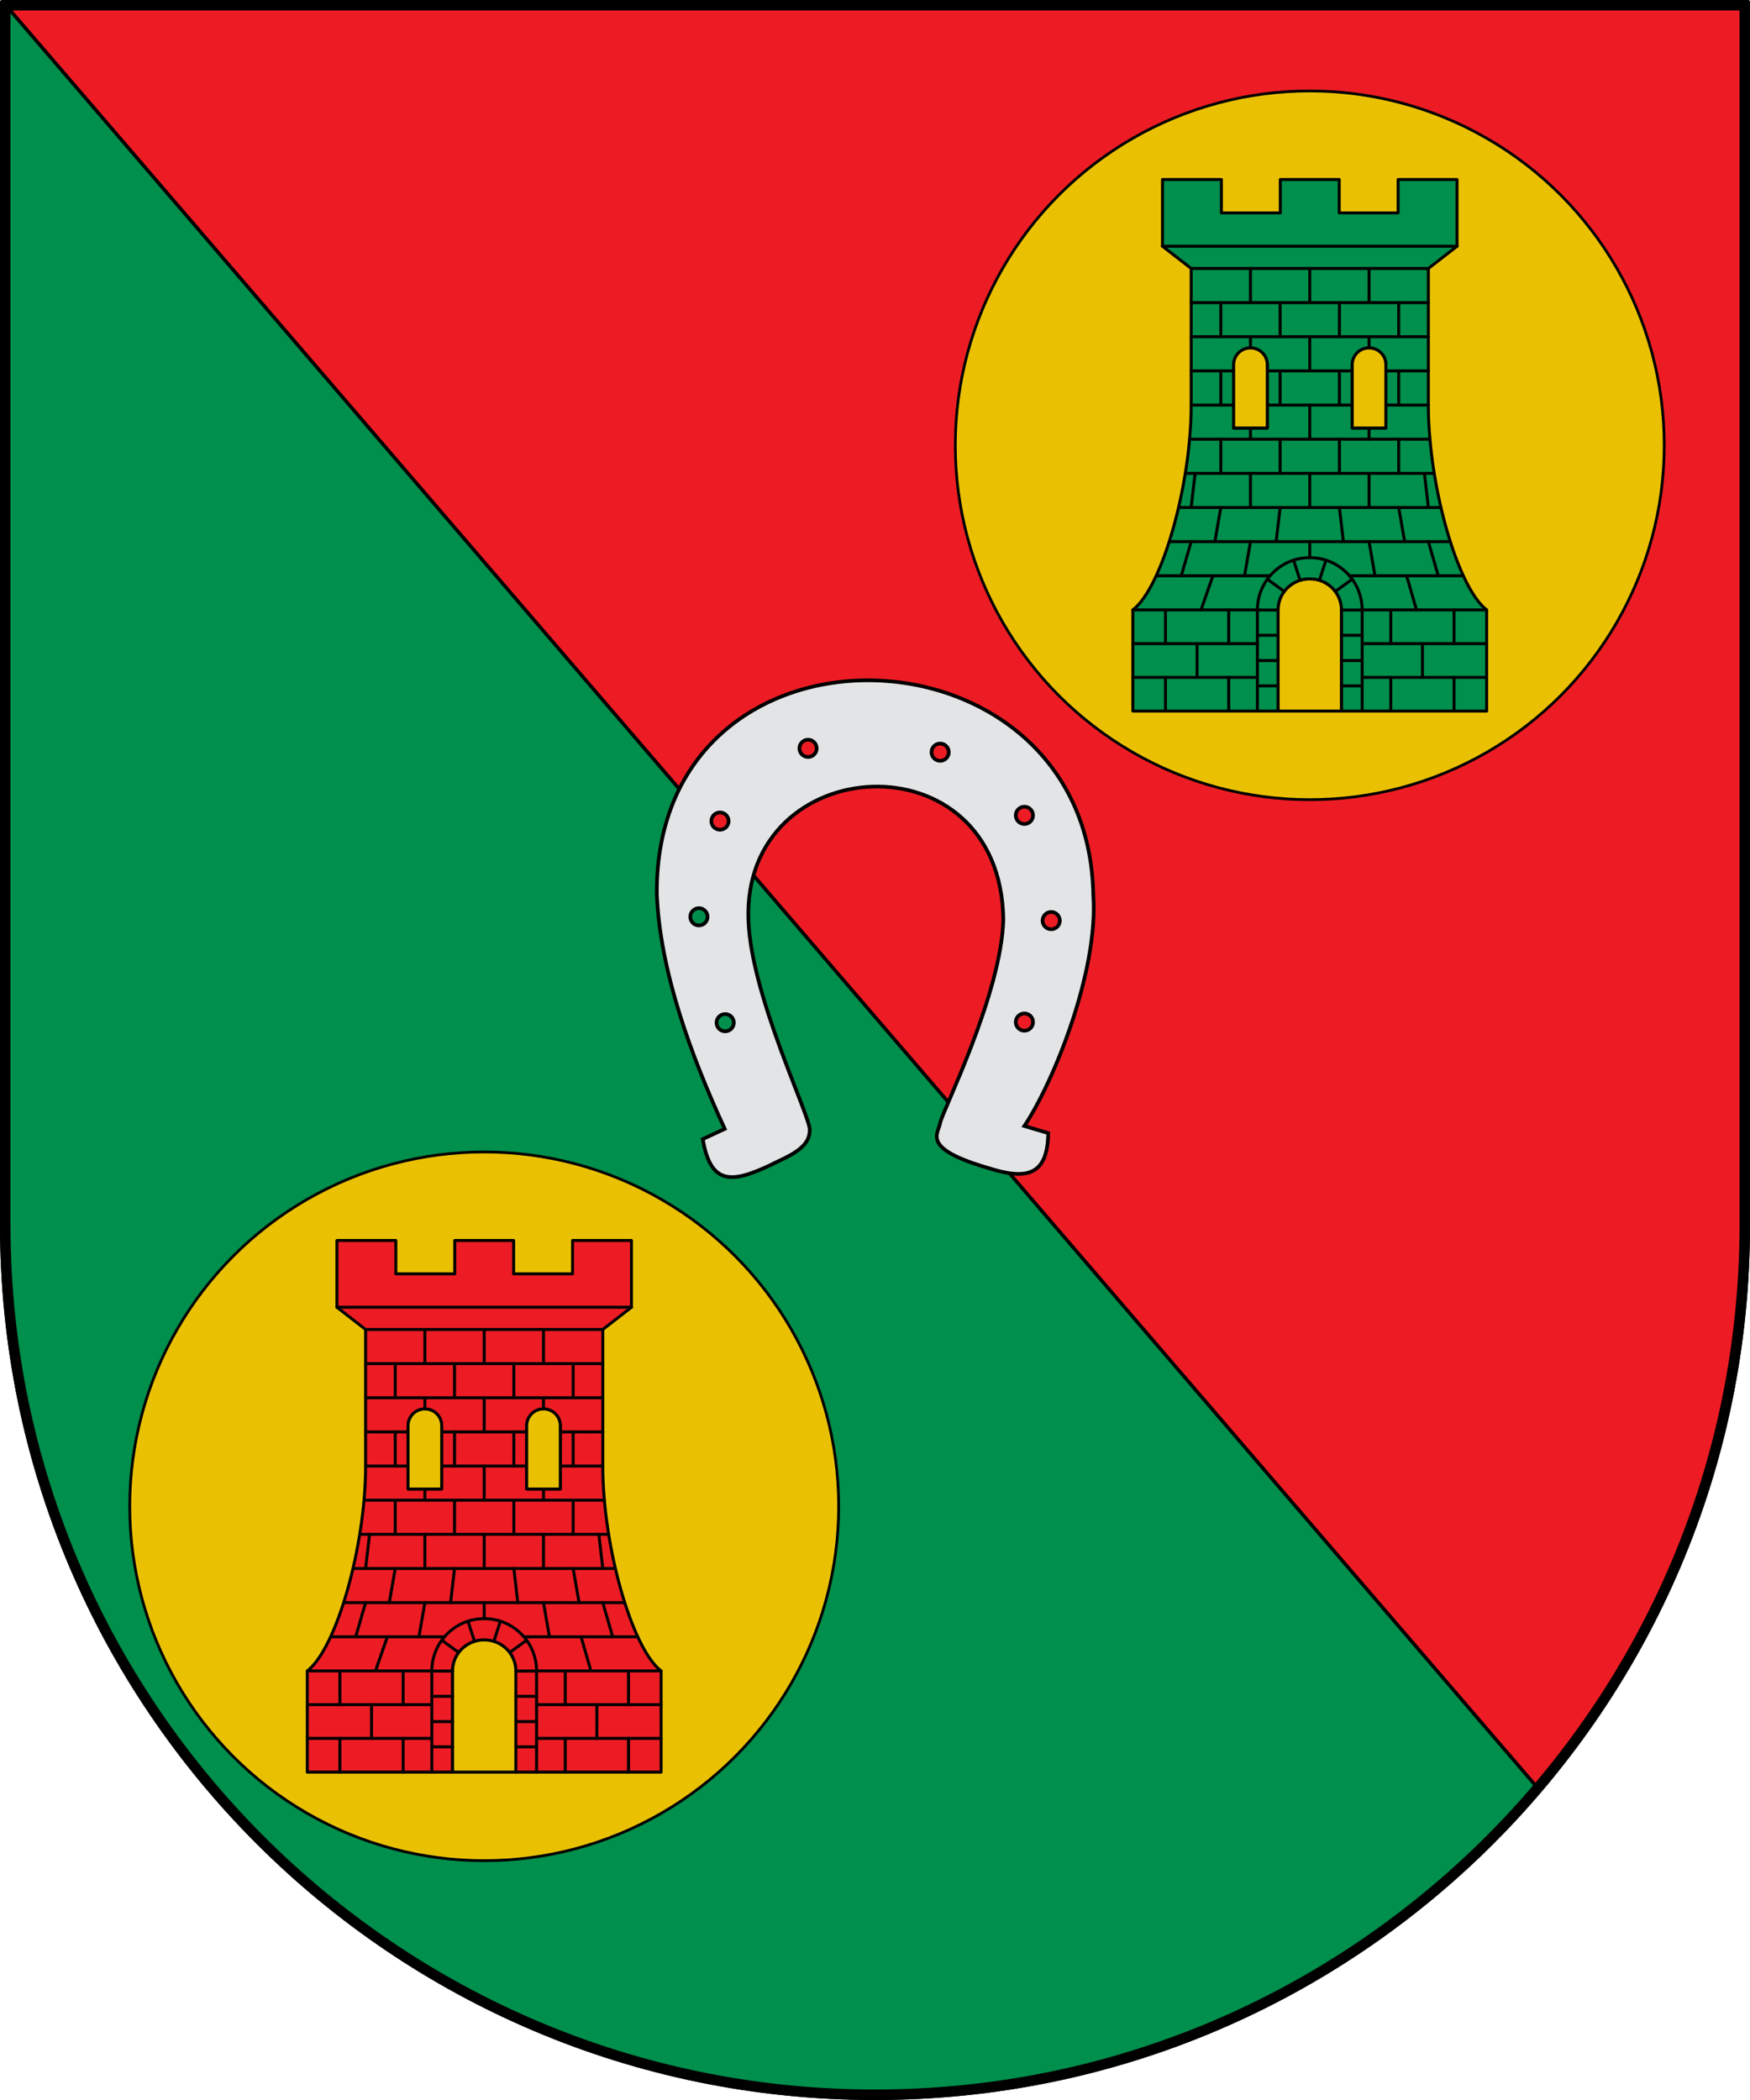 <?xml version="1.0" encoding="UTF-8" standalone="no"?>
<!-- Created with Inkscape (http://www.inkscape.org/) -->

<svg
   width="500"
   height="600"
   id="svg3507"
   sodipodi:version="0.32"
   inkscape:version="1.2.2 (b0a8486541, 2022-12-01)"
   version="1.0"
   sodipodi:docname="Escudo_de_Lukiano.svg"
   inkscape:output_extension="org.inkscape.output.svg.inkscape"
   xmlns:inkscape="http://www.inkscape.org/namespaces/inkscape"
   xmlns:sodipodi="http://sodipodi.sourceforge.net/DTD/sodipodi-0.dtd"
   xmlns="http://www.w3.org/2000/svg"
   xmlns:svg="http://www.w3.org/2000/svg"
   xmlns:rdf="http://www.w3.org/1999/02/22-rdf-syntax-ns#"
   xmlns:cc="http://creativecommons.org/ns#"
   xmlns:dc="http://purl.org/dc/elements/1.1/">
  <defs
     id="defs3509" />
  <sodipodi:namedview
     id="base"
     pagecolor="#ffffff"
     bordercolor="#666666"
     borderopacity="1.0"
     inkscape:pageopacity="0"
     inkscape:pageshadow="2"
     inkscape:zoom="0.84852814"
     inkscape:cx="343.53604"
     inkscape:cy="129.04699"
     inkscape:document-units="px"
     inkscape:current-layer="g72480-4"
     showgrid="false"
     inkscape:showpageshadow="false"
     inkscape:window-width="1920"
     inkscape:window-height="929"
     inkscape:window-x="0"
     inkscape:window-y="32"
     showguides="true"
     inkscape:guide-bbox="true"
     gridtolerance="5"
     inkscape:window-maximized="1"
     inkscape:pagecheckerboard="0"
     fit-margin-top="0"
     fit-margin-left="0"
     fit-margin-right="0"
     fit-margin-bottom="0"
     inkscape:deskcolor="#d1d1d1">
    <inkscape:grid
       type="xygrid"
       id="grid3709"
       visible="true"
       enabled="true"
       empspacing="5"
       snapvisiblegridlinesonly="true"
       originx="-25"
       originy="-360" />
  </sodipodi:namedview>
  <g
     inkscape:label="Ornamentos"
     inkscape:groupmode="layer"
     id="layer1"
     style="display:inline"
     transform="translate(-25,-375)"
     sodipodi:insensitive="true" />
  <g
     inkscape:groupmode="layer"
     id="layer2"
     inkscape:label="Timbre"
     style="display:inline"
     transform="translate(-25,-375)"
     sodipodi:insensitive="true" />
  <g
     inkscape:groupmode="layer"
     id="layer3"
     inkscape:label="Escudo"
     style="display:inline"
     transform="translate(-25,-375)"
     sodipodi:insensitive="true">
    <g
       id="g8800">
      <path
         inkscape:connector-curvature="0"
         sodipodi:nodetypes="cssscc"
         id="path4101"
         d="m 25.5,375.5 v 349.5 C 25.5,862.724 137.276,974.5 275,974.5 c 137.724,0 249.5,-111.776 249.5,-249.5 v -349.5 z"
         style="display:inline;fill:#008f4c;fill-opacity:1;fill-rule:nonzero;stroke:#000000;stroke-width:1;stroke-linecap:round;stroke-linejoin:round;stroke-miterlimit:4;stroke-dasharray:none;stroke-opacity:1" />
      <path
         sodipodi:nodetypes="ccccc"
         inkscape:connector-curvature="0"
         id="path3147"
         d="M 26.64,376.483 464.918,886.538 c 39.277,-49.168 65.043,-111.932 58.499,-198.892 L 523.5,376.5 Z"
         style="display:inline;fill:#ed1c24;fill-opacity:1;stroke:#000000;stroke-width:1px;stroke-linecap:butt;stroke-linejoin:miter;stroke-opacity:1" />
    </g>
  </g>
  <g
     inkscape:groupmode="layer"
     id="layer4"
     inkscape:label="Piezas"
     style="display:inline"
     transform="translate(-25,-375)"
     sodipodi:insensitive="true" />
  <g
     inkscape:groupmode="layer"
     id="layer5"
     inkscape:label="Muebles"
     style="display:inline"
     transform="translate(-25,-375)">
    <g
       id="g33521"
       inkscape:label="Meubles"
       sodipodi:insensitive="true"
       transform="matrix(-0.634,0,0,0.634,532.938,1217.482)" />
    <g
       id="g67979"
       style="display:inline;stroke-width:1.672;stroke-miterlimit:4;stroke-dasharray:none"
       transform="matrix(0.508,0,0,0.508,-1285.538,816.838)">
      <g
         id="g72571">
        <ellipse
           style="fill:#eac102;fill-opacity:1;stroke:#000000;stroke-width:1.559;stroke-dasharray:none;stroke-opacity:1"
           id="path71666"
           cx="2852.129"
           cy="-22.561"
           rx="199.362"
           ry="199.302" />
        <g
           id="g69336"
           transform="translate(209.778,-193.857)">
          <g
             id="g72480">
            <path
               id="path9213"
               style="color:#000000;display:inline;overflow:visible;visibility:visible;fill:#ed1c24;fill-opacity:1;stroke:#000000;stroke-width:1.672;stroke-linecap:round;stroke-linejoin:round;stroke-miterlimit:4;stroke-dasharray:none;stroke-dashoffset:0;stroke-opacity:1;marker:none;enable-background:accumulate"
               d="m 2675.702,116.532 c 5.235,0 9.45,4.2 9.45,9.418 v 35.619 h -18.899 v -35.619 c 0,-5.218 4.215,-9.418 9.45,-9.418 z m -66.704,0 c 5.235,0 9.45,4.2 9.45,9.418 v 35.619 h -18.899 v -35.619 c 0,-5.218 4.215,-9.418 9.45,-9.418 z m 15.564,147.401 c 0,-9.69 7.933,-17.491 17.788,-17.491 9.854,0 17.788,7.801 17.788,17.491 l -3e-4,56.862 h 81.713 v -56.922 c -16.582,-12.724 -32.796,-70.562 -32.796,-115.096 V 71.838 l 16.12,-12.51 V 21.796 h -33.13 v 18.766 h -33.13 V 21.796 h -33.13 v 18.766 h -33.13 V 21.796 h -33.13 v 37.532 l 16.12,12.51 v 76.939 c 0,44.534 -16.214,102.372 -32.796,115.096 v 56.922 h 81.712 z"
               inkscape:connector-curvature="0" />
            <path
               style="color:#000000;display:inline;overflow:visible;visibility:visible;fill:#eac102;fill-opacity:1;stroke:#000000;stroke-width:1.672;stroke-linecap:round;stroke-linejoin:round;stroke-miterlimit:4;stroke-dasharray:none;stroke-dashoffset:0;stroke-opacity:1;marker:none;enable-background:accumulate"
               d="m 2642.35,246.442 c 9.854,0 17.788,7.801 17.788,17.491 v 56.862 h -35.575 v -56.862 c 0,-9.69 7.933,-17.491 17.788,-17.491 z"
               id="path9215"
               inkscape:connector-curvature="0"
               sodipodi:nodetypes="ssccss" />
            <path
               sodipodi:nodetypes="cc"
               inkscape:connector-curvature="0"
               id="path9217"
               d="m 2559.442,59.328 h 165.818"
               style="fill:none;stroke:#000000;stroke-width:1.672;stroke-linecap:round;stroke-linejoin:round;stroke-miterlimit:4;stroke-dasharray:none;stroke-opacity:1" />
            <path
               inkscape:connector-curvature="0"
               sodipodi:nodetypes="cc"
               id="path9219"
               d="m 2542.85,301.822 h 70.039"
               style="fill:none;stroke:#000000;stroke-width:1.672;stroke-linecap:round;stroke-linejoin:round;stroke-miterlimit:4;stroke-dasharray:none;stroke-opacity:1" />
            <path
               inkscape:connector-curvature="0"
               sodipodi:nodetypes="cc"
               id="path9221"
               d="m 2542.85,282.848 h 70.039"
               style="fill:none;stroke:#000000;stroke-width:1.672;stroke-linecap:round;stroke-linejoin:round;stroke-miterlimit:4;stroke-dasharray:none;stroke-opacity:1" />
            <path
               inkscape:connector-curvature="0"
               sodipodi:nodetypes="cc"
               id="path9223"
               d="m 2542.85,263.874 h 70.15"
               style="fill:none;stroke:#000000;stroke-width:1.672;stroke-linecap:round;stroke-linejoin:round;stroke-miterlimit:4;stroke-dasharray:none;stroke-opacity:1" />
            <path
               inkscape:connector-curvature="0"
               sodipodi:nodetypes="cc"
               id="path9225"
               d="m 2556.126,244.67 h 63.758"
               style="fill:none;stroke:#000000;stroke-width:1.672;stroke-linecap:round;stroke-linejoin:round;stroke-miterlimit:4;stroke-dasharray:none;stroke-opacity:1" />
            <path
               inkscape:connector-curvature="0"
               sodipodi:nodetypes="cc"
               id="path9227"
               d="m 2563.418,225.467 h 157.864"
               style="fill:none;stroke:#000000;stroke-width:1.672;stroke-linecap:round;stroke-linejoin:round;stroke-miterlimit:4;stroke-dasharray:none;stroke-opacity:1" />
            <path
               style="fill:none;stroke:#000000;stroke-width:1.672;stroke-linecap:round;stroke-linejoin:round;stroke-miterlimit:4;stroke-dasharray:none;stroke-opacity:1"
               d="m 2625.674,206.263 -2.224,19.204"
               id="path9229"
               inkscape:connector-curvature="0"
               sodipodi:nodetypes="cc" />
            <path
               inkscape:connector-curvature="0"
               sodipodi:nodetypes="cc"
               id="path9231"
               d="m 2568.719,206.263 h 147.262"
               style="fill:none;stroke:#000000;stroke-width:1.672;stroke-linecap:round;stroke-linejoin:round;stroke-miterlimit:4;stroke-dasharray:none;stroke-opacity:1" />
            <path
               inkscape:connector-curvature="0"
               sodipodi:nodetypes="cc"
               id="path9233"
               d="m 2572.455,187.06 h 139.791"
               style="fill:none;stroke:#000000;stroke-width:1.672;stroke-linecap:round;stroke-linejoin:round;stroke-miterlimit:4;stroke-dasharray:none;stroke-opacity:1" />
            <path
               inkscape:connector-curvature="0"
               sodipodi:nodetypes="cc"
               id="path9235"
               d="m 2574.83,167.856 h 135.04"
               style="fill:none;stroke:#000000;stroke-width:1.672;stroke-linecap:round;stroke-linejoin:round;stroke-miterlimit:4;stroke-dasharray:none;stroke-opacity:1" />
            <path
               inkscape:connector-curvature="0"
               sodipodi:nodetypes="cc"
               id="path9237"
               d="m 2575.646,148.653 h 23.902"
               style="fill:none;stroke:#000000;stroke-width:1.672;stroke-linecap:round;stroke-linejoin:round;stroke-miterlimit:4;stroke-dasharray:none;stroke-opacity:1" />
            <path
               inkscape:connector-curvature="0"
               sodipodi:nodetypes="cc"
               id="path9239"
               d="m 2575.646,129.449 h 23.902"
               style="fill:none;stroke:#000000;stroke-width:1.672;stroke-linecap:round;stroke-linejoin:round;stroke-miterlimit:4;stroke-dasharray:none;stroke-opacity:1" />
            <path
               sodipodi:nodetypes="cc"
               inkscape:connector-curvature="0"
               id="path9241"
               d="m 2575.646,110.245 h 133.408"
               style="fill:none;stroke:#000000;stroke-width:1.672;stroke-linecap:round;stroke-linejoin:round;stroke-miterlimit:4;stroke-dasharray:none;stroke-opacity:1" />
            <path
               sodipodi:nodetypes="cc"
               inkscape:connector-curvature="0"
               id="path9243"
               d="m 2575.646,91.042 h 133.408"
               style="fill:none;stroke:#000000;stroke-width:1.672;stroke-linecap:round;stroke-linejoin:round;stroke-miterlimit:4;stroke-dasharray:none;stroke-opacity:1" />
            <path
               sodipodi:nodetypes="cc"
               inkscape:connector-curvature="0"
               id="path9245"
               d="M 2675.702,71.838 V 91.042"
               style="fill:none;stroke:#000000;stroke-width:1.672;stroke-linecap:round;stroke-linejoin:round;stroke-miterlimit:4;stroke-dasharray:none;stroke-opacity:1" />
            <path
               sodipodi:nodetypes="cc"
               inkscape:connector-curvature="0"
               id="path9247"
               d="M 2642.35,71.838 V 91.042"
               style="fill:none;stroke:#000000;stroke-width:1.672;stroke-linecap:round;stroke-linejoin:round;stroke-miterlimit:4;stroke-dasharray:none;stroke-opacity:1" />
            <path
               sodipodi:nodetypes="cc"
               inkscape:connector-curvature="0"
               id="path9249"
               d="M 2608.998,71.838 V 91.042"
               style="fill:none;stroke:#000000;stroke-width:1.672;stroke-linecap:round;stroke-linejoin:round;stroke-miterlimit:4;stroke-dasharray:none;stroke-opacity:1" />
            <path
               sodipodi:nodetypes="cc"
               inkscape:connector-curvature="0"
               id="path9251"
               d="m 2577.87,187.06 -2.223,19.204"
               style="fill:none;stroke:#000000;stroke-width:1.672;stroke-linecap:round;stroke-linejoin:round;stroke-miterlimit:4;stroke-dasharray:none;stroke-opacity:1" />
            <path
               style="fill:none;stroke:#000000;stroke-width:1.672;stroke-linecap:round;stroke-linejoin:round;stroke-miterlimit:4;stroke-dasharray:none;stroke-opacity:1"
               d="m 2706.831,187.06 2.224,19.204"
               id="path9253"
               inkscape:connector-curvature="0"
               sodipodi:nodetypes="cc" />
            <path
               sodipodi:nodetypes="cc"
               inkscape:connector-curvature="0"
               id="path9255"
               d="m 2592.322,206.263 -3.335,19.204"
               style="fill:none;stroke:#000000;stroke-width:1.672;stroke-linecap:round;stroke-linejoin:round;stroke-miterlimit:4;stroke-dasharray:none;stroke-opacity:1" />
            <path
               sodipodi:nodetypes="cc"
               inkscape:connector-curvature="0"
               id="path9257"
               d="m 2659.026,206.263 2.223,19.204"
               style="fill:none;stroke:#000000;stroke-width:1.672;stroke-linecap:round;stroke-linejoin:round;stroke-miterlimit:4;stroke-dasharray:none;stroke-opacity:1" />
            <path
               style="fill:none;stroke:#000000;stroke-width:1.672;stroke-linecap:round;stroke-linejoin:round;stroke-miterlimit:4;stroke-dasharray:none;stroke-opacity:1"
               d="m 2692.378,206.263 3.335,19.204"
               id="path9259"
               inkscape:connector-curvature="0"
               sodipodi:nodetypes="cc" />
            <path
               sodipodi:nodetypes="cc"
               inkscape:connector-curvature="0"
               id="path9261"
               d="m 2608.998,225.467 -3.335,19.204"
               style="fill:none;stroke:#000000;stroke-width:1.672;stroke-linecap:round;stroke-linejoin:round;stroke-miterlimit:4;stroke-dasharray:none;stroke-opacity:1" />
            <path
               style="fill:none;stroke:#000000;stroke-width:1.672;stroke-linecap:round;stroke-linejoin:round;stroke-miterlimit:4;stroke-dasharray:none;stroke-opacity:1"
               d="m 2675.702,225.467 3.335,19.204"
               id="path9263"
               inkscape:connector-curvature="0"
               sodipodi:nodetypes="cc" />
            <path
               style="fill:none;stroke:#000000;stroke-width:1.672;stroke-linecap:round;stroke-linejoin:round;stroke-miterlimit:4;stroke-dasharray:none;stroke-opacity:1"
               d="m 2575.646,225.467 -5.559,19.204"
               id="path9265"
               inkscape:connector-curvature="0"
               sodipodi:nodetypes="cc" />
            <path
               sodipodi:nodetypes="cc"
               inkscape:connector-curvature="0"
               id="path9267"
               d="m 2709.054,225.467 5.559,19.204"
               style="fill:none;stroke:#000000;stroke-width:1.672;stroke-linecap:round;stroke-linejoin:round;stroke-miterlimit:4;stroke-dasharray:none;stroke-opacity:1" />
            <path
               sodipodi:nodetypes="cc"
               inkscape:connector-curvature="0"
               id="path9270"
               d="m 2587.875,244.67 -6.67,19.204"
               style="fill:none;stroke:#000000;stroke-width:1.672;stroke-linecap:round;stroke-linejoin:round;stroke-miterlimit:4;stroke-dasharray:none;stroke-opacity:1" />
            <path
               style="fill:none;stroke:#000000;stroke-width:1.672;stroke-linecap:round;stroke-linejoin:round;stroke-miterlimit:4;stroke-dasharray:none;stroke-opacity:1"
               d="m 2696.825,244.67 5.559,19.204"
               id="path9272"
               inkscape:connector-curvature="0"
               sodipodi:nodetypes="cc" />
            <path
               sodipodi:nodetypes="cc"
               inkscape:connector-curvature="0"
               id="path9274"
               d="m 2596.769,263.874 v 18.974"
               style="fill:none;stroke:#000000;stroke-width:1.672;stroke-linecap:round;stroke-linejoin:round;stroke-miterlimit:4;stroke-dasharray:none;stroke-opacity:1" />
            <path
               style="fill:none;stroke:#000000;stroke-width:1.672;stroke-linecap:round;stroke-linejoin:round;stroke-miterlimit:4;stroke-dasharray:none;stroke-opacity:1"
               d="m 2575.646,71.838 h 133.408"
               id="path9276"
               inkscape:connector-curvature="0"
               sodipodi:nodetypes="cc" />
            <path
               style="fill:none;stroke:#000000;stroke-width:1.672;stroke-linecap:round;stroke-linejoin:round;stroke-miterlimit:4;stroke-dasharray:none;stroke-opacity:1"
               d="m 2685.151,148.653 h 23.903"
               id="path9278"
               sodipodi:nodetypes="cc"
               inkscape:connector-curvature="0" />
            <path
               style="fill:none;stroke:#000000;stroke-width:1.672;stroke-linecap:round;stroke-linejoin:round;stroke-miterlimit:4;stroke-dasharray:none;stroke-opacity:1"
               d="m 2685.151,129.449 h 23.903"
               id="path9280"
               sodipodi:nodetypes="cc"
               inkscape:connector-curvature="0" />
            <path
               style="fill:none;stroke:#000000;stroke-width:1.672;stroke-linecap:round;stroke-linejoin:round;stroke-miterlimit:4;stroke-dasharray:none;stroke-opacity:1"
               d="m 2618.448,129.449 h 47.805"
               id="path9282"
               sodipodi:nodetypes="cc"
               inkscape:connector-curvature="0" />
            <path
               style="fill:none;stroke:#000000;stroke-width:1.672;stroke-linecap:round;stroke-linejoin:round;stroke-miterlimit:4;stroke-dasharray:none;stroke-opacity:1"
               d="m 2618.448,148.653 h 47.805"
               id="path9284"
               sodipodi:nodetypes="cc"
               inkscape:connector-curvature="0" />
            <path
               style="fill:none;stroke:#000000;stroke-width:1.672;stroke-linecap:round;stroke-linejoin:round;stroke-miterlimit:4;stroke-dasharray:none;stroke-opacity:1"
               d="m 2671.7,263.874 h 70.15"
               id="path9286"
               sodipodi:nodetypes="cc"
               inkscape:connector-curvature="0" />
            <path
               style="fill:none;stroke:#000000;stroke-width:1.672;stroke-linecap:round;stroke-linejoin:round;stroke-miterlimit:4;stroke-dasharray:none;stroke-opacity:1"
               d="m 2671.811,301.822 h 70.039"
               id="path9288"
               sodipodi:nodetypes="cc"
               inkscape:connector-curvature="0" />
            <path
               style="fill:none;stroke:#000000;stroke-width:1.672;stroke-linecap:round;stroke-linejoin:round;stroke-miterlimit:4;stroke-dasharray:none;stroke-opacity:1"
               d="m 2671.811,282.848 h 70.039"
               id="path9290"
               sodipodi:nodetypes="cc"
               inkscape:connector-curvature="0" />
            <path
               style="fill:none;stroke:#000000;stroke-width:1.672;stroke-linecap:round;stroke-linejoin:round;stroke-miterlimit:4;stroke-dasharray:none;stroke-opacity:1"
               d="M 2692.378,91.042 V 110.245"
               id="path9292"
               inkscape:connector-curvature="0"
               sodipodi:nodetypes="cc" />
            <path
               style="fill:none;stroke:#000000;stroke-width:1.672;stroke-linecap:round;stroke-linejoin:round;stroke-miterlimit:4;stroke-dasharray:none;stroke-opacity:1"
               d="M 2659.026,91.042 V 110.245"
               id="path9294"
               inkscape:connector-curvature="0"
               sodipodi:nodetypes="cc" />
            <path
               style="fill:none;stroke:#000000;stroke-width:1.672;stroke-linecap:round;stroke-linejoin:round;stroke-miterlimit:4;stroke-dasharray:none;stroke-opacity:1"
               d="M 2592.322,91.042 V 110.245"
               id="path9296"
               inkscape:connector-curvature="0"
               sodipodi:nodetypes="cc" />
            <path
               sodipodi:nodetypes="cc"
               inkscape:connector-curvature="0"
               id="path9298"
               d="M 2625.674,91.042 V 110.245"
               style="fill:none;stroke:#000000;stroke-width:1.672;stroke-linecap:round;stroke-linejoin:round;stroke-miterlimit:4;stroke-dasharray:none;stroke-opacity:1" />
            <path
               style="fill:none;stroke:#000000;stroke-width:1.672;stroke-linecap:round;stroke-linejoin:round;stroke-miterlimit:4;stroke-dasharray:none;stroke-opacity:1"
               d="m 2675.702,110.245 v 6.287"
               id="path9300"
               inkscape:connector-curvature="0"
               sodipodi:nodetypes="cc" />
            <path
               style="fill:none;stroke:#000000;stroke-width:1.672;stroke-linecap:round;stroke-linejoin:round;stroke-miterlimit:4;stroke-dasharray:none;stroke-opacity:1"
               d="m 2642.35,110.245 v 19.204"
               id="path9302"
               inkscape:connector-curvature="0"
               sodipodi:nodetypes="cc" />
            <path
               style="fill:none;stroke:#000000;stroke-width:1.672;stroke-linecap:round;stroke-linejoin:round;stroke-miterlimit:4;stroke-dasharray:none;stroke-opacity:1"
               d="m 2608.998,110.245 v 6.287"
               id="path9304"
               inkscape:connector-curvature="0"
               sodipodi:nodetypes="cc" />
            <path
               sodipodi:nodetypes="cc"
               inkscape:connector-curvature="0"
               id="path9306"
               d="m 2692.378,129.449 v 19.204"
               style="fill:none;stroke:#000000;stroke-width:1.672;stroke-linecap:round;stroke-linejoin:round;stroke-miterlimit:4;stroke-dasharray:none;stroke-opacity:1" />
            <path
               sodipodi:nodetypes="cc"
               inkscape:connector-curvature="0"
               id="path9308"
               d="m 2659.026,129.449 v 19.204"
               style="fill:none;stroke:#000000;stroke-width:1.672;stroke-linecap:round;stroke-linejoin:round;stroke-miterlimit:4;stroke-dasharray:none;stroke-opacity:1" />
            <path
               sodipodi:nodetypes="cc"
               inkscape:connector-curvature="0"
               id="path9310"
               d="m 2592.322,129.449 v 19.204"
               style="fill:none;stroke:#000000;stroke-width:1.672;stroke-linecap:round;stroke-linejoin:round;stroke-miterlimit:4;stroke-dasharray:none;stroke-opacity:1" />
            <path
               style="fill:none;stroke:#000000;stroke-width:1.672;stroke-linecap:round;stroke-linejoin:round;stroke-miterlimit:4;stroke-dasharray:none;stroke-opacity:1"
               d="m 2625.674,129.449 v 19.204"
               id="path9312"
               inkscape:connector-curvature="0"
               sodipodi:nodetypes="cc" />
            <path
               style="fill:none;stroke:#000000;stroke-width:1.672;stroke-linecap:round;stroke-linejoin:round;stroke-miterlimit:4;stroke-dasharray:none;stroke-opacity:1"
               d="m 2692.378,167.856 v 19.203"
               id="path9314"
               inkscape:connector-curvature="0"
               sodipodi:nodetypes="cc" />
            <path
               style="fill:none;stroke:#000000;stroke-width:1.672;stroke-linecap:round;stroke-linejoin:round;stroke-miterlimit:4;stroke-dasharray:none;stroke-opacity:1"
               d="m 2659.026,167.856 v 19.203"
               id="path9316"
               inkscape:connector-curvature="0"
               sodipodi:nodetypes="cc" />
            <path
               style="fill:none;stroke:#000000;stroke-width:1.672;stroke-linecap:round;stroke-linejoin:round;stroke-miterlimit:4;stroke-dasharray:none;stroke-opacity:1"
               d="m 2592.322,167.856 v 19.203"
               id="path9318"
               inkscape:connector-curvature="0"
               sodipodi:nodetypes="cc" />
            <path
               sodipodi:nodetypes="cc"
               inkscape:connector-curvature="0"
               id="path9320"
               d="m 2625.674,167.856 v 19.203"
               style="fill:none;stroke:#000000;stroke-width:1.672;stroke-linecap:round;stroke-linejoin:round;stroke-miterlimit:4;stroke-dasharray:none;stroke-opacity:1" />
            <path
               style="fill:none;stroke:#000000;stroke-width:1.672;stroke-linecap:round;stroke-linejoin:round;stroke-miterlimit:4;stroke-dasharray:none;stroke-opacity:1"
               d="m 2675.702,161.57 v 6.287"
               id="path9322"
               inkscape:connector-curvature="0"
               sodipodi:nodetypes="cc" />
            <path
               style="fill:none;stroke:#000000;stroke-width:1.672;stroke-linecap:round;stroke-linejoin:round;stroke-miterlimit:4;stroke-dasharray:none;stroke-opacity:1"
               d="m 2642.35,148.653 v 19.203"
               id="path9324"
               inkscape:connector-curvature="0"
               sodipodi:nodetypes="cc" />
            <path
               style="fill:none;stroke:#000000;stroke-width:1.672;stroke-linecap:round;stroke-linejoin:round;stroke-miterlimit:4;stroke-dasharray:none;stroke-opacity:1"
               d="m 2608.998,161.57 v 6.287"
               id="path9326"
               inkscape:connector-curvature="0"
               sodipodi:nodetypes="cc" />
            <path
               style="fill:none;stroke:#000000;stroke-width:1.672;stroke-linecap:round;stroke-linejoin:round;stroke-miterlimit:4;stroke-dasharray:none;stroke-opacity:1"
               d="m 2675.702,187.06 v 19.204"
               id="path9328"
               inkscape:connector-curvature="0"
               sodipodi:nodetypes="cc" />
            <path
               style="fill:none;stroke:#000000;stroke-width:1.672;stroke-linecap:round;stroke-linejoin:round;stroke-miterlimit:4;stroke-dasharray:none;stroke-opacity:1"
               d="m 2642.35,187.06 v 19.204"
               id="path9330"
               inkscape:connector-curvature="0"
               sodipodi:nodetypes="cc" />
            <path
               style="fill:none;stroke:#000000;stroke-width:1.672;stroke-linecap:round;stroke-linejoin:round;stroke-miterlimit:4;stroke-dasharray:none;stroke-opacity:1"
               d="m 2608.998,187.06 v 19.204"
               id="path9332"
               inkscape:connector-curvature="0"
               sodipodi:nodetypes="cc" />
            <path
               sodipodi:nodetypes="cc"
               inkscape:connector-curvature="0"
               id="path9334"
               d="m 2642.35,225.467 v 9.007"
               style="fill:none;stroke:#000000;stroke-width:1.672;stroke-linecap:round;stroke-linejoin:round;stroke-miterlimit:4;stroke-dasharray:none;stroke-opacity:1" />
            <path
               style="fill:none;stroke:#000000;stroke-width:1.672;stroke-linecap:round;stroke-linejoin:round;stroke-miterlimit:4;stroke-dasharray:none;stroke-opacity:1"
               d="m 2578.981,282.848 v 18.974"
               id="path9336"
               inkscape:connector-curvature="0"
               sodipodi:nodetypes="cc" />
            <path
               sodipodi:nodetypes="cc"
               inkscape:connector-curvature="0"
               id="path9338"
               d="m 2596.769,301.822 v 18.974"
               style="fill:none;stroke:#000000;stroke-width:1.672;stroke-linecap:round;stroke-linejoin:round;stroke-miterlimit:4;stroke-dasharray:none;stroke-opacity:1" />
            <path
               style="fill:none;stroke:#000000;stroke-width:1.672;stroke-linecap:round;stroke-linejoin:round;stroke-miterlimit:4;stroke-dasharray:none;stroke-opacity:1"
               d="m 2561.194,301.822 v 18.974"
               id="path9340"
               inkscape:connector-curvature="0"
               sodipodi:nodetypes="cc" />
            <path
               sodipodi:nodetypes="cc"
               inkscape:connector-curvature="0"
               id="path9342"
               d="m 2561.194,263.874 v 18.974"
               style="fill:none;stroke:#000000;stroke-width:1.672;stroke-linecap:round;stroke-linejoin:round;stroke-miterlimit:4;stroke-dasharray:none;stroke-opacity:1" />
            <path
               style="fill:none;stroke:#000000;stroke-width:1.672;stroke-linecap:round;stroke-linejoin:round;stroke-miterlimit:4;stroke-dasharray:none;stroke-opacity:1"
               d="m 2687.931,263.874 v 18.974"
               id="path9353"
               inkscape:connector-curvature="0"
               sodipodi:nodetypes="cc" />
            <path
               sodipodi:nodetypes="cc"
               inkscape:connector-curvature="0"
               id="path9355"
               d="m 2705.719,282.848 v 18.974"
               style="fill:none;stroke:#000000;stroke-width:1.672;stroke-linecap:round;stroke-linejoin:round;stroke-miterlimit:4;stroke-dasharray:none;stroke-opacity:1" />
            <path
               style="fill:none;stroke:#000000;stroke-width:1.672;stroke-linecap:round;stroke-linejoin:round;stroke-miterlimit:4;stroke-dasharray:none;stroke-opacity:1"
               d="m 2687.931,301.822 v 18.974"
               id="path9357"
               inkscape:connector-curvature="0"
               sodipodi:nodetypes="cc" />
            <path
               sodipodi:nodetypes="cc"
               inkscape:connector-curvature="0"
               id="path9359"
               d="m 2723.507,301.822 v 18.974"
               style="fill:none;stroke:#000000;stroke-width:1.672;stroke-linecap:round;stroke-linejoin:round;stroke-miterlimit:4;stroke-dasharray:none;stroke-opacity:1" />
            <path
               style="fill:none;stroke:#000000;stroke-width:1.672;stroke-linecap:round;stroke-linejoin:round;stroke-miterlimit:4;stroke-dasharray:none;stroke-opacity:1"
               d="m 2723.507,263.874 v 18.974"
               id="path9361"
               inkscape:connector-curvature="0"
               sodipodi:nodetypes="cc" />
            <path
               sodipodi:nodetypes="csssc"
               inkscape:connector-curvature="0"
               id="path9365"
               d="m 2612.889,320.796 v -56.862 c 0,-16.321 13.14,-29.459 29.461,-29.459 16.321,0 29.461,13.139 29.461,29.459 v 56.862"
               style="color:#000000;display:inline;overflow:visible;visibility:visible;fill:none;stroke:#000000;stroke-width:1.672;stroke-linecap:round;stroke-linejoin:round;stroke-miterlimit:4;stroke-dasharray:none;stroke-dashoffset:0;stroke-opacity:1;marker:none;enable-background:accumulate" />
            <path
               sodipodi:nodetypes="cc"
               inkscape:connector-curvature="0"
               id="path9371"
               d="m 2612.889,263.934 h 11.673"
               style="display:inline;fill:none;stroke:#000000;stroke-width:1.672;stroke-linecap:round;stroke-linejoin:round;stroke-miterlimit:4;stroke-dasharray:none;stroke-dashoffset:0;stroke-opacity:1" />
            <path
               style="display:inline;fill:none;stroke:#000000;stroke-width:1.672;stroke-linecap:round;stroke-linejoin:round;stroke-miterlimit:4;stroke-dasharray:none;stroke-dashoffset:0;stroke-opacity:1"
               d="m 2660.138,263.934 h 11.673"
               id="path9373"
               inkscape:connector-curvature="0"
               sodipodi:nodetypes="cc" />
            <path
               sodipodi:nodetypes="cc"
               inkscape:connector-curvature="0"
               id="path9408"
               d="m 2656.741,253.479 9.444,-6.861"
               style="display:inline;fill:none;stroke:#000000;stroke-width:1.672;stroke-linecap:round;stroke-linejoin:round;stroke-miterlimit:4;stroke-dasharray:none;stroke-dashoffset:0;stroke-opacity:1" />
            <path
               style="display:inline;fill:none;stroke:#000000;stroke-width:1.672;stroke-linecap:round;stroke-linejoin:round;stroke-miterlimit:4;stroke-dasharray:none;stroke-dashoffset:0;stroke-opacity:1"
               d="m 2618.516,246.618 9.444,6.861"
               id="path9410"
               inkscape:connector-curvature="0"
               sodipodi:nodetypes="cc" />
            <path
               sodipodi:nodetypes="cc"
               inkscape:connector-curvature="0"
               id="path9412"
               d="m 2633.246,235.916 3.607,11.102"
               style="display:inline;fill:none;stroke:#000000;stroke-width:1.672;stroke-linecap:round;stroke-linejoin:round;stroke-miterlimit:4;stroke-dasharray:none;stroke-dashoffset:0;stroke-opacity:1" />
            <path
               style="display:inline;fill:none;stroke:#000000;stroke-width:1.672;stroke-linecap:round;stroke-linejoin:round;stroke-miterlimit:4;stroke-dasharray:none;stroke-dashoffset:0;stroke-opacity:1"
               d="m 2647.847,247.017 3.607,-11.101"
               id="path9414"
               inkscape:connector-curvature="0"
               sodipodi:nodetypes="cc" />
            <path
               style="display:inline;fill:none;stroke:#000000;stroke-width:1.672;stroke-linecap:round;stroke-linejoin:round;stroke-miterlimit:4;stroke-dasharray:none;stroke-dashoffset:0;stroke-opacity:1"
               d="m 2612.889,278.149 h 11.673"
               id="path9416"
               inkscape:connector-curvature="0"
               sodipodi:nodetypes="cc" />
            <path
               sodipodi:nodetypes="cc"
               inkscape:connector-curvature="0"
               id="path9418"
               d="m 2612.889,292.365 h 11.673"
               style="display:inline;fill:none;stroke:#000000;stroke-width:1.672;stroke-linecap:round;stroke-linejoin:round;stroke-miterlimit:4;stroke-dasharray:none;stroke-dashoffset:0;stroke-opacity:1" />
            <path
               style="display:inline;fill:none;stroke:#000000;stroke-width:1.672;stroke-linecap:round;stroke-linejoin:round;stroke-miterlimit:4;stroke-dasharray:none;stroke-dashoffset:0;stroke-opacity:1"
               d="m 2612.889,306.58 h 11.673"
               id="path9420"
               inkscape:connector-curvature="0"
               sodipodi:nodetypes="cc" />
            <path
               sodipodi:nodetypes="cc"
               inkscape:connector-curvature="0"
               id="path9422"
               d="m 2660.138,278.149 h 11.673"
               style="display:inline;fill:none;stroke:#000000;stroke-width:1.672;stroke-linecap:round;stroke-linejoin:round;stroke-miterlimit:4;stroke-dasharray:none;stroke-dashoffset:0;stroke-opacity:1" />
            <path
               style="display:inline;fill:none;stroke:#000000;stroke-width:1.672;stroke-linecap:round;stroke-linejoin:round;stroke-miterlimit:4;stroke-dasharray:none;stroke-dashoffset:0;stroke-opacity:1"
               d="m 2660.138,292.365 h 11.673"
               id="path9424"
               inkscape:connector-curvature="0"
               sodipodi:nodetypes="cc" />
            <path
               sodipodi:nodetypes="cc"
               inkscape:connector-curvature="0"
               id="path9426"
               d="m 2660.138,306.58 h 11.673"
               style="display:inline;fill:none;stroke:#000000;stroke-width:1.672;stroke-linecap:round;stroke-linejoin:round;stroke-miterlimit:4;stroke-dasharray:none;stroke-dashoffset:0;stroke-opacity:1" />
            <path
               style="color:#000000;display:inline;overflow:visible;visibility:visible;fill:#eac102;fill-opacity:1;stroke:#000000;stroke-width:1.672;stroke-linecap:round;stroke-linejoin:round;stroke-miterlimit:4;stroke-dasharray:none;stroke-dashoffset:0;stroke-opacity:1;marker:none;enable-background:accumulate"
               d="m 2608.998,116.532 c 5.235,0 9.45,4.2 9.45,9.418 v 35.619 h -18.899 v -35.619 c 0,-5.218 4.215,-9.418 9.45,-9.418 z"
               id="path9428"
               inkscape:connector-curvature="0"
               sodipodi:nodetypes="ssccss" />
            <path
               sodipodi:nodetypes="ssccss"
               inkscape:connector-curvature="0"
               id="path9430"
               d="m 2675.702,116.532 c 5.235,0 9.45,4.2 9.45,9.418 v 35.619 h -18.899 v -35.619 c 0,-5.218 4.215,-9.418 9.45,-9.418 z"
               style="color:#000000;display:inline;overflow:visible;visibility:visible;fill:#eac102;fill-opacity:1;stroke:#000000;stroke-width:1.672;stroke-linecap:round;stroke-linejoin:round;stroke-miterlimit:4;stroke-dasharray:none;stroke-dashoffset:0;stroke-opacity:1;marker:none;enable-background:accumulate" />
            <path
               style="fill:none;stroke:#000000;stroke-width:1.672;stroke-linecap:round;stroke-linejoin:round;stroke-miterlimit:4;stroke-dasharray:none;stroke-opacity:1"
               d="m 2664.817,244.67 h 63.758"
               id="path9432"
               sodipodi:nodetypes="cc"
               inkscape:connector-curvature="0" />
          </g>
        </g>
      </g>
    </g>
    <g
       id="g67979-7"
       style="display:inline;stroke-width:1.672;stroke-miterlimit:4;stroke-dasharray:none"
       transform="matrix(0.508,0,0,0.508,-1049.662,513.693)">
      <g
         id="g72571-4">
        <ellipse
           style="fill:#eac102;fill-opacity:1;stroke:#000000;stroke-width:1.559;stroke-dasharray:none;stroke-opacity:1"
           id="path71666-3"
           cx="2852.129"
           cy="-22.561"
           rx="199.362"
           ry="199.302" />
        <g
           id="g69336-1"
           transform="translate(209.778,-193.857)">
          <g
             id="g72480-4">
            <path
               id="path9213-6"
               style="color:#000000;display:inline;overflow:visible;visibility:visible;fill:#008f4c;fill-opacity:1;stroke:#000000;stroke-width:1.672;stroke-linecap:round;stroke-linejoin:round;stroke-miterlimit:4;stroke-dasharray:none;stroke-dashoffset:0;stroke-opacity:1;marker:none;enable-background:accumulate"
               d="m 2675.702,116.532 c 5.235,0 9.45,4.2 9.45,9.418 v 35.619 h -18.899 v -35.619 c 0,-5.218 4.215,-9.418 9.45,-9.418 z m -66.704,0 c 5.235,0 9.45,4.2 9.45,9.418 v 35.619 h -18.899 v -35.619 c 0,-5.218 4.215,-9.418 9.45,-9.418 z m 15.564,147.401 c 0,-9.69 7.933,-17.491 17.788,-17.491 9.854,0 17.788,7.801 17.788,17.491 l -3e-4,56.862 h 81.713 v -56.922 c -16.582,-12.724 -32.796,-70.562 -32.796,-115.096 V 71.838 l 16.12,-12.51 V 21.796 h -33.13 v 18.766 h -33.13 V 21.796 h -33.13 v 18.766 h -33.13 V 21.796 h -33.13 v 37.532 l 16.12,12.51 v 76.939 c 0,44.534 -16.214,102.372 -32.796,115.096 v 56.922 h 81.712 z"
               inkscape:connector-curvature="0" />
            <path
               style="color:#000000;display:inline;overflow:visible;visibility:visible;fill:#eac102;fill-opacity:1;stroke:#000000;stroke-width:1.672;stroke-linecap:round;stroke-linejoin:round;stroke-miterlimit:4;stroke-dasharray:none;stroke-dashoffset:0;stroke-opacity:1;marker:none;enable-background:accumulate"
               d="m 2642.35,246.442 c 9.854,0 17.788,7.801 17.788,17.491 v 56.862 h -35.575 v -56.862 c 0,-9.69 7.933,-17.491 17.788,-17.491 z"
               id="path9215-9"
               inkscape:connector-curvature="0"
               sodipodi:nodetypes="ssccss" />
            <path
               sodipodi:nodetypes="cc"
               inkscape:connector-curvature="0"
               id="path9217-4"
               d="m 2559.442,59.328 h 165.818"
               style="fill:none;stroke:#000000;stroke-width:1.672;stroke-linecap:round;stroke-linejoin:round;stroke-miterlimit:4;stroke-dasharray:none;stroke-opacity:1" />
            <path
               inkscape:connector-curvature="0"
               sodipodi:nodetypes="cc"
               id="path9219-2"
               d="m 2542.85,301.822 h 70.039"
               style="fill:none;stroke:#000000;stroke-width:1.672;stroke-linecap:round;stroke-linejoin:round;stroke-miterlimit:4;stroke-dasharray:none;stroke-opacity:1" />
            <path
               inkscape:connector-curvature="0"
               sodipodi:nodetypes="cc"
               id="path9221-2"
               d="m 2542.85,282.848 h 70.039"
               style="fill:none;stroke:#000000;stroke-width:1.672;stroke-linecap:round;stroke-linejoin:round;stroke-miterlimit:4;stroke-dasharray:none;stroke-opacity:1" />
            <path
               inkscape:connector-curvature="0"
               sodipodi:nodetypes="cc"
               id="path9223-6"
               d="m 2542.85,263.874 h 70.15"
               style="fill:none;stroke:#000000;stroke-width:1.672;stroke-linecap:round;stroke-linejoin:round;stroke-miterlimit:4;stroke-dasharray:none;stroke-opacity:1" />
            <path
               inkscape:connector-curvature="0"
               sodipodi:nodetypes="cc"
               id="path9225-4"
               d="m 2556.126,244.67 h 63.758"
               style="fill:none;stroke:#000000;stroke-width:1.672;stroke-linecap:round;stroke-linejoin:round;stroke-miterlimit:4;stroke-dasharray:none;stroke-opacity:1" />
            <path
               inkscape:connector-curvature="0"
               sodipodi:nodetypes="cc"
               id="path9227-1"
               d="m 2563.418,225.467 h 157.864"
               style="fill:none;stroke:#000000;stroke-width:1.672;stroke-linecap:round;stroke-linejoin:round;stroke-miterlimit:4;stroke-dasharray:none;stroke-opacity:1" />
            <path
               style="fill:none;stroke:#000000;stroke-width:1.672;stroke-linecap:round;stroke-linejoin:round;stroke-miterlimit:4;stroke-dasharray:none;stroke-opacity:1"
               d="m 2625.674,206.263 -2.224,19.204"
               id="path9229-2"
               inkscape:connector-curvature="0"
               sodipodi:nodetypes="cc" />
            <path
               inkscape:connector-curvature="0"
               sodipodi:nodetypes="cc"
               id="path9231-8"
               d="m 2568.719,206.263 h 147.262"
               style="fill:none;stroke:#000000;stroke-width:1.672;stroke-linecap:round;stroke-linejoin:round;stroke-miterlimit:4;stroke-dasharray:none;stroke-opacity:1" />
            <path
               inkscape:connector-curvature="0"
               sodipodi:nodetypes="cc"
               id="path9233-8"
               d="m 2572.455,187.06 h 139.791"
               style="fill:none;stroke:#000000;stroke-width:1.672;stroke-linecap:round;stroke-linejoin:round;stroke-miterlimit:4;stroke-dasharray:none;stroke-opacity:1" />
            <path
               inkscape:connector-curvature="0"
               sodipodi:nodetypes="cc"
               id="path9235-9"
               d="m 2574.83,167.856 h 135.04"
               style="fill:none;stroke:#000000;stroke-width:1.672;stroke-linecap:round;stroke-linejoin:round;stroke-miterlimit:4;stroke-dasharray:none;stroke-opacity:1" />
            <path
               inkscape:connector-curvature="0"
               sodipodi:nodetypes="cc"
               id="path9237-2"
               d="m 2575.646,148.653 h 23.902"
               style="fill:none;stroke:#000000;stroke-width:1.672;stroke-linecap:round;stroke-linejoin:round;stroke-miterlimit:4;stroke-dasharray:none;stroke-opacity:1" />
            <path
               inkscape:connector-curvature="0"
               sodipodi:nodetypes="cc"
               id="path9239-8"
               d="m 2575.646,129.449 h 23.902"
               style="fill:none;stroke:#000000;stroke-width:1.672;stroke-linecap:round;stroke-linejoin:round;stroke-miterlimit:4;stroke-dasharray:none;stroke-opacity:1" />
            <path
               sodipodi:nodetypes="cc"
               inkscape:connector-curvature="0"
               id="path9241-8"
               d="m 2575.646,110.245 h 133.408"
               style="fill:none;stroke:#000000;stroke-width:1.672;stroke-linecap:round;stroke-linejoin:round;stroke-miterlimit:4;stroke-dasharray:none;stroke-opacity:1" />
            <path
               sodipodi:nodetypes="cc"
               inkscape:connector-curvature="0"
               id="path9243-8"
               d="m 2575.646,91.042 h 133.408"
               style="fill:none;stroke:#000000;stroke-width:1.672;stroke-linecap:round;stroke-linejoin:round;stroke-miterlimit:4;stroke-dasharray:none;stroke-opacity:1" />
            <path
               sodipodi:nodetypes="cc"
               inkscape:connector-curvature="0"
               id="path9245-6"
               d="M 2675.702,71.838 V 91.042"
               style="fill:none;stroke:#000000;stroke-width:1.672;stroke-linecap:round;stroke-linejoin:round;stroke-miterlimit:4;stroke-dasharray:none;stroke-opacity:1" />
            <path
               sodipodi:nodetypes="cc"
               inkscape:connector-curvature="0"
               id="path9247-8"
               d="M 2642.35,71.838 V 91.042"
               style="fill:none;stroke:#000000;stroke-width:1.672;stroke-linecap:round;stroke-linejoin:round;stroke-miterlimit:4;stroke-dasharray:none;stroke-opacity:1" />
            <path
               sodipodi:nodetypes="cc"
               inkscape:connector-curvature="0"
               id="path9249-3"
               d="M 2608.998,71.838 V 91.042"
               style="fill:none;stroke:#000000;stroke-width:1.672;stroke-linecap:round;stroke-linejoin:round;stroke-miterlimit:4;stroke-dasharray:none;stroke-opacity:1" />
            <path
               sodipodi:nodetypes="cc"
               inkscape:connector-curvature="0"
               id="path9251-8"
               d="m 2577.87,187.06 -2.223,19.204"
               style="fill:none;stroke:#000000;stroke-width:1.672;stroke-linecap:round;stroke-linejoin:round;stroke-miterlimit:4;stroke-dasharray:none;stroke-opacity:1" />
            <path
               style="fill:none;stroke:#000000;stroke-width:1.672;stroke-linecap:round;stroke-linejoin:round;stroke-miterlimit:4;stroke-dasharray:none;stroke-opacity:1"
               d="m 2706.831,187.06 2.224,19.204"
               id="path9253-3"
               inkscape:connector-curvature="0"
               sodipodi:nodetypes="cc" />
            <path
               sodipodi:nodetypes="cc"
               inkscape:connector-curvature="0"
               id="path9255-3"
               d="m 2592.322,206.263 -3.335,19.204"
               style="fill:none;stroke:#000000;stroke-width:1.672;stroke-linecap:round;stroke-linejoin:round;stroke-miterlimit:4;stroke-dasharray:none;stroke-opacity:1" />
            <path
               sodipodi:nodetypes="cc"
               inkscape:connector-curvature="0"
               id="path9257-3"
               d="m 2659.026,206.263 2.223,19.204"
               style="fill:none;stroke:#000000;stroke-width:1.672;stroke-linecap:round;stroke-linejoin:round;stroke-miterlimit:4;stroke-dasharray:none;stroke-opacity:1" />
            <path
               style="fill:none;stroke:#000000;stroke-width:1.672;stroke-linecap:round;stroke-linejoin:round;stroke-miterlimit:4;stroke-dasharray:none;stroke-opacity:1"
               d="m 2692.378,206.263 3.335,19.204"
               id="path9259-8"
               inkscape:connector-curvature="0"
               sodipodi:nodetypes="cc" />
            <path
               sodipodi:nodetypes="cc"
               inkscape:connector-curvature="0"
               id="path9261-0"
               d="m 2608.998,225.467 -3.335,19.204"
               style="fill:none;stroke:#000000;stroke-width:1.672;stroke-linecap:round;stroke-linejoin:round;stroke-miterlimit:4;stroke-dasharray:none;stroke-opacity:1" />
            <path
               style="fill:none;stroke:#000000;stroke-width:1.672;stroke-linecap:round;stroke-linejoin:round;stroke-miterlimit:4;stroke-dasharray:none;stroke-opacity:1"
               d="m 2675.702,225.467 3.335,19.204"
               id="path9263-4"
               inkscape:connector-curvature="0"
               sodipodi:nodetypes="cc" />
            <path
               style="fill:none;stroke:#000000;stroke-width:1.672;stroke-linecap:round;stroke-linejoin:round;stroke-miterlimit:4;stroke-dasharray:none;stroke-opacity:1"
               d="m 2575.646,225.467 -5.559,19.204"
               id="path9265-7"
               inkscape:connector-curvature="0"
               sodipodi:nodetypes="cc" />
            <path
               sodipodi:nodetypes="cc"
               inkscape:connector-curvature="0"
               id="path9267-6"
               d="m 2709.054,225.467 5.559,19.204"
               style="fill:none;stroke:#000000;stroke-width:1.672;stroke-linecap:round;stroke-linejoin:round;stroke-miterlimit:4;stroke-dasharray:none;stroke-opacity:1" />
            <path
               sodipodi:nodetypes="cc"
               inkscape:connector-curvature="0"
               id="path9270-8"
               d="m 2587.875,244.67 -6.67,19.204"
               style="fill:none;stroke:#000000;stroke-width:1.672;stroke-linecap:round;stroke-linejoin:round;stroke-miterlimit:4;stroke-dasharray:none;stroke-opacity:1" />
            <path
               style="fill:none;stroke:#000000;stroke-width:1.672;stroke-linecap:round;stroke-linejoin:round;stroke-miterlimit:4;stroke-dasharray:none;stroke-opacity:1"
               d="m 2696.825,244.67 5.559,19.204"
               id="path9272-9"
               inkscape:connector-curvature="0"
               sodipodi:nodetypes="cc" />
            <path
               sodipodi:nodetypes="cc"
               inkscape:connector-curvature="0"
               id="path9274-0"
               d="m 2596.769,263.874 v 18.974"
               style="fill:none;stroke:#000000;stroke-width:1.672;stroke-linecap:round;stroke-linejoin:round;stroke-miterlimit:4;stroke-dasharray:none;stroke-opacity:1" />
            <path
               style="fill:none;stroke:#000000;stroke-width:1.672;stroke-linecap:round;stroke-linejoin:round;stroke-miterlimit:4;stroke-dasharray:none;stroke-opacity:1"
               d="m 2575.646,71.838 h 133.408"
               id="path9276-6"
               inkscape:connector-curvature="0"
               sodipodi:nodetypes="cc" />
            <path
               style="fill:none;stroke:#000000;stroke-width:1.672;stroke-linecap:round;stroke-linejoin:round;stroke-miterlimit:4;stroke-dasharray:none;stroke-opacity:1"
               d="m 2685.151,148.653 h 23.903"
               id="path9278-8"
               sodipodi:nodetypes="cc"
               inkscape:connector-curvature="0" />
            <path
               style="fill:none;stroke:#000000;stroke-width:1.672;stroke-linecap:round;stroke-linejoin:round;stroke-miterlimit:4;stroke-dasharray:none;stroke-opacity:1"
               d="m 2685.151,129.449 h 23.903"
               id="path9280-7"
               sodipodi:nodetypes="cc"
               inkscape:connector-curvature="0" />
            <path
               style="fill:none;stroke:#000000;stroke-width:1.672;stroke-linecap:round;stroke-linejoin:round;stroke-miterlimit:4;stroke-dasharray:none;stroke-opacity:1"
               d="m 2618.448,129.449 h 47.805"
               id="path9282-9"
               sodipodi:nodetypes="cc"
               inkscape:connector-curvature="0" />
            <path
               style="fill:none;stroke:#000000;stroke-width:1.672;stroke-linecap:round;stroke-linejoin:round;stroke-miterlimit:4;stroke-dasharray:none;stroke-opacity:1"
               d="m 2618.448,148.653 h 47.805"
               id="path9284-0"
               sodipodi:nodetypes="cc"
               inkscape:connector-curvature="0" />
            <path
               style="fill:none;stroke:#000000;stroke-width:1.672;stroke-linecap:round;stroke-linejoin:round;stroke-miterlimit:4;stroke-dasharray:none;stroke-opacity:1"
               d="m 2671.7,263.874 h 70.15"
               id="path9286-3"
               sodipodi:nodetypes="cc"
               inkscape:connector-curvature="0" />
            <path
               style="fill:none;stroke:#000000;stroke-width:1.672;stroke-linecap:round;stroke-linejoin:round;stroke-miterlimit:4;stroke-dasharray:none;stroke-opacity:1"
               d="m 2671.811,301.822 h 70.039"
               id="path9288-3"
               sodipodi:nodetypes="cc"
               inkscape:connector-curvature="0" />
            <path
               style="fill:none;stroke:#000000;stroke-width:1.672;stroke-linecap:round;stroke-linejoin:round;stroke-miterlimit:4;stroke-dasharray:none;stroke-opacity:1"
               d="m 2671.811,282.848 h 70.039"
               id="path9290-3"
               sodipodi:nodetypes="cc"
               inkscape:connector-curvature="0" />
            <path
               style="fill:none;stroke:#000000;stroke-width:1.672;stroke-linecap:round;stroke-linejoin:round;stroke-miterlimit:4;stroke-dasharray:none;stroke-opacity:1"
               d="M 2692.378,91.042 V 110.245"
               id="path9292-7"
               inkscape:connector-curvature="0"
               sodipodi:nodetypes="cc" />
            <path
               style="fill:none;stroke:#000000;stroke-width:1.672;stroke-linecap:round;stroke-linejoin:round;stroke-miterlimit:4;stroke-dasharray:none;stroke-opacity:1"
               d="M 2659.026,91.042 V 110.245"
               id="path9294-3"
               inkscape:connector-curvature="0"
               sodipodi:nodetypes="cc" />
            <path
               style="fill:none;stroke:#000000;stroke-width:1.672;stroke-linecap:round;stroke-linejoin:round;stroke-miterlimit:4;stroke-dasharray:none;stroke-opacity:1"
               d="M 2592.322,91.042 V 110.245"
               id="path9296-2"
               inkscape:connector-curvature="0"
               sodipodi:nodetypes="cc" />
            <path
               sodipodi:nodetypes="cc"
               inkscape:connector-curvature="0"
               id="path9298-6"
               d="M 2625.674,91.042 V 110.245"
               style="fill:none;stroke:#000000;stroke-width:1.672;stroke-linecap:round;stroke-linejoin:round;stroke-miterlimit:4;stroke-dasharray:none;stroke-opacity:1" />
            <path
               style="fill:none;stroke:#000000;stroke-width:1.672;stroke-linecap:round;stroke-linejoin:round;stroke-miterlimit:4;stroke-dasharray:none;stroke-opacity:1"
               d="m 2675.702,110.245 v 6.287"
               id="path9300-5"
               inkscape:connector-curvature="0"
               sodipodi:nodetypes="cc" />
            <path
               style="fill:none;stroke:#000000;stroke-width:1.672;stroke-linecap:round;stroke-linejoin:round;stroke-miterlimit:4;stroke-dasharray:none;stroke-opacity:1"
               d="m 2642.35,110.245 v 19.204"
               id="path9302-2"
               inkscape:connector-curvature="0"
               sodipodi:nodetypes="cc" />
            <path
               style="fill:none;stroke:#000000;stroke-width:1.672;stroke-linecap:round;stroke-linejoin:round;stroke-miterlimit:4;stroke-dasharray:none;stroke-opacity:1"
               d="m 2608.998,110.245 v 6.287"
               id="path9304-6"
               inkscape:connector-curvature="0"
               sodipodi:nodetypes="cc" />
            <path
               sodipodi:nodetypes="cc"
               inkscape:connector-curvature="0"
               id="path9306-5"
               d="m 2692.378,129.449 v 19.204"
               style="fill:none;stroke:#000000;stroke-width:1.672;stroke-linecap:round;stroke-linejoin:round;stroke-miterlimit:4;stroke-dasharray:none;stroke-opacity:1" />
            <path
               sodipodi:nodetypes="cc"
               inkscape:connector-curvature="0"
               id="path9308-8"
               d="m 2659.026,129.449 v 19.204"
               style="fill:none;stroke:#000000;stroke-width:1.672;stroke-linecap:round;stroke-linejoin:round;stroke-miterlimit:4;stroke-dasharray:none;stroke-opacity:1" />
            <path
               sodipodi:nodetypes="cc"
               inkscape:connector-curvature="0"
               id="path9310-7"
               d="m 2592.322,129.449 v 19.204"
               style="fill:none;stroke:#000000;stroke-width:1.672;stroke-linecap:round;stroke-linejoin:round;stroke-miterlimit:4;stroke-dasharray:none;stroke-opacity:1" />
            <path
               style="fill:none;stroke:#000000;stroke-width:1.672;stroke-linecap:round;stroke-linejoin:round;stroke-miterlimit:4;stroke-dasharray:none;stroke-opacity:1"
               d="m 2625.674,129.449 v 19.204"
               id="path9312-9"
               inkscape:connector-curvature="0"
               sodipodi:nodetypes="cc" />
            <path
               style="fill:none;stroke:#000000;stroke-width:1.672;stroke-linecap:round;stroke-linejoin:round;stroke-miterlimit:4;stroke-dasharray:none;stroke-opacity:1"
               d="m 2692.378,167.856 v 19.203"
               id="path9314-6"
               inkscape:connector-curvature="0"
               sodipodi:nodetypes="cc" />
            <path
               style="fill:none;stroke:#000000;stroke-width:1.672;stroke-linecap:round;stroke-linejoin:round;stroke-miterlimit:4;stroke-dasharray:none;stroke-opacity:1"
               d="m 2659.026,167.856 v 19.203"
               id="path9316-0"
               inkscape:connector-curvature="0"
               sodipodi:nodetypes="cc" />
            <path
               style="fill:none;stroke:#000000;stroke-width:1.672;stroke-linecap:round;stroke-linejoin:round;stroke-miterlimit:4;stroke-dasharray:none;stroke-opacity:1"
               d="m 2592.322,167.856 v 19.203"
               id="path9318-4"
               inkscape:connector-curvature="0"
               sodipodi:nodetypes="cc" />
            <path
               sodipodi:nodetypes="cc"
               inkscape:connector-curvature="0"
               id="path9320-1"
               d="m 2625.674,167.856 v 19.203"
               style="fill:none;stroke:#000000;stroke-width:1.672;stroke-linecap:round;stroke-linejoin:round;stroke-miterlimit:4;stroke-dasharray:none;stroke-opacity:1" />
            <path
               style="fill:none;stroke:#000000;stroke-width:1.672;stroke-linecap:round;stroke-linejoin:round;stroke-miterlimit:4;stroke-dasharray:none;stroke-opacity:1"
               d="m 2675.702,161.57 v 6.287"
               id="path9322-0"
               inkscape:connector-curvature="0"
               sodipodi:nodetypes="cc" />
            <path
               style="fill:none;stroke:#000000;stroke-width:1.672;stroke-linecap:round;stroke-linejoin:round;stroke-miterlimit:4;stroke-dasharray:none;stroke-opacity:1"
               d="m 2642.35,148.653 v 19.203"
               id="path9324-4"
               inkscape:connector-curvature="0"
               sodipodi:nodetypes="cc" />
            <path
               style="fill:none;stroke:#000000;stroke-width:1.672;stroke-linecap:round;stroke-linejoin:round;stroke-miterlimit:4;stroke-dasharray:none;stroke-opacity:1"
               d="m 2608.998,161.57 v 6.287"
               id="path9326-8"
               inkscape:connector-curvature="0"
               sodipodi:nodetypes="cc" />
            <path
               style="fill:none;stroke:#000000;stroke-width:1.672;stroke-linecap:round;stroke-linejoin:round;stroke-miterlimit:4;stroke-dasharray:none;stroke-opacity:1"
               d="m 2675.702,187.06 v 19.204"
               id="path9328-7"
               inkscape:connector-curvature="0"
               sodipodi:nodetypes="cc" />
            <path
               style="fill:none;stroke:#000000;stroke-width:1.672;stroke-linecap:round;stroke-linejoin:round;stroke-miterlimit:4;stroke-dasharray:none;stroke-opacity:1"
               d="m 2642.35,187.06 v 19.204"
               id="path9330-0"
               inkscape:connector-curvature="0"
               sodipodi:nodetypes="cc" />
            <path
               style="fill:none;stroke:#000000;stroke-width:1.672;stroke-linecap:round;stroke-linejoin:round;stroke-miterlimit:4;stroke-dasharray:none;stroke-opacity:1"
               d="m 2608.998,187.06 v 19.204"
               id="path9332-8"
               inkscape:connector-curvature="0"
               sodipodi:nodetypes="cc" />
            <path
               sodipodi:nodetypes="cc"
               inkscape:connector-curvature="0"
               id="path9334-6"
               d="m 2642.35,225.467 v 9.007"
               style="fill:none;stroke:#000000;stroke-width:1.672;stroke-linecap:round;stroke-linejoin:round;stroke-miterlimit:4;stroke-dasharray:none;stroke-opacity:1" />
            <path
               style="fill:none;stroke:#000000;stroke-width:1.672;stroke-linecap:round;stroke-linejoin:round;stroke-miterlimit:4;stroke-dasharray:none;stroke-opacity:1"
               d="m 2578.981,282.848 v 18.974"
               id="path9336-2"
               inkscape:connector-curvature="0"
               sodipodi:nodetypes="cc" />
            <path
               sodipodi:nodetypes="cc"
               inkscape:connector-curvature="0"
               id="path9338-4"
               d="m 2596.769,301.822 v 18.974"
               style="fill:none;stroke:#000000;stroke-width:1.672;stroke-linecap:round;stroke-linejoin:round;stroke-miterlimit:4;stroke-dasharray:none;stroke-opacity:1" />
            <path
               style="fill:none;stroke:#000000;stroke-width:1.672;stroke-linecap:round;stroke-linejoin:round;stroke-miterlimit:4;stroke-dasharray:none;stroke-opacity:1"
               d="m 2561.194,301.822 v 18.974"
               id="path9340-7"
               inkscape:connector-curvature="0"
               sodipodi:nodetypes="cc" />
            <path
               sodipodi:nodetypes="cc"
               inkscape:connector-curvature="0"
               id="path9342-9"
               d="m 2561.194,263.874 v 18.974"
               style="fill:none;stroke:#000000;stroke-width:1.672;stroke-linecap:round;stroke-linejoin:round;stroke-miterlimit:4;stroke-dasharray:none;stroke-opacity:1" />
            <path
               style="fill:none;stroke:#000000;stroke-width:1.672;stroke-linecap:round;stroke-linejoin:round;stroke-miterlimit:4;stroke-dasharray:none;stroke-opacity:1"
               d="m 2687.931,263.874 v 18.974"
               id="path9353-3"
               inkscape:connector-curvature="0"
               sodipodi:nodetypes="cc" />
            <path
               sodipodi:nodetypes="cc"
               inkscape:connector-curvature="0"
               id="path9355-9"
               d="m 2705.719,282.848 v 18.974"
               style="fill:none;stroke:#000000;stroke-width:1.672;stroke-linecap:round;stroke-linejoin:round;stroke-miterlimit:4;stroke-dasharray:none;stroke-opacity:1" />
            <path
               style="fill:none;stroke:#000000;stroke-width:1.672;stroke-linecap:round;stroke-linejoin:round;stroke-miterlimit:4;stroke-dasharray:none;stroke-opacity:1"
               d="m 2687.931,301.822 v 18.974"
               id="path9357-2"
               inkscape:connector-curvature="0"
               sodipodi:nodetypes="cc" />
            <path
               sodipodi:nodetypes="cc"
               inkscape:connector-curvature="0"
               id="path9359-8"
               d="m 2723.507,301.822 v 18.974"
               style="fill:none;stroke:#000000;stroke-width:1.672;stroke-linecap:round;stroke-linejoin:round;stroke-miterlimit:4;stroke-dasharray:none;stroke-opacity:1" />
            <path
               style="fill:none;stroke:#000000;stroke-width:1.672;stroke-linecap:round;stroke-linejoin:round;stroke-miterlimit:4;stroke-dasharray:none;stroke-opacity:1"
               d="m 2723.507,263.874 v 18.974"
               id="path9361-3"
               inkscape:connector-curvature="0"
               sodipodi:nodetypes="cc" />
            <path
               sodipodi:nodetypes="csssc"
               inkscape:connector-curvature="0"
               id="path9365-0"
               d="m 2612.889,320.796 v -56.862 c 0,-16.321 13.14,-29.459 29.461,-29.459 16.321,0 29.461,13.139 29.461,29.459 v 56.862"
               style="color:#000000;display:inline;overflow:visible;visibility:visible;fill:none;stroke:#000000;stroke-width:1.672;stroke-linecap:round;stroke-linejoin:round;stroke-miterlimit:4;stroke-dasharray:none;stroke-dashoffset:0;stroke-opacity:1;marker:none;enable-background:accumulate" />
            <path
               sodipodi:nodetypes="cc"
               inkscape:connector-curvature="0"
               id="path9371-1"
               d="m 2612.889,263.934 h 11.673"
               style="display:inline;fill:none;stroke:#000000;stroke-width:1.672;stroke-linecap:round;stroke-linejoin:round;stroke-miterlimit:4;stroke-dasharray:none;stroke-dashoffset:0;stroke-opacity:1" />
            <path
               style="display:inline;fill:none;stroke:#000000;stroke-width:1.672;stroke-linecap:round;stroke-linejoin:round;stroke-miterlimit:4;stroke-dasharray:none;stroke-dashoffset:0;stroke-opacity:1"
               d="m 2660.138,263.934 h 11.673"
               id="path9373-7"
               inkscape:connector-curvature="0"
               sodipodi:nodetypes="cc" />
            <path
               sodipodi:nodetypes="cc"
               inkscape:connector-curvature="0"
               id="path9408-8"
               d="m 2656.741,253.479 9.444,-6.861"
               style="display:inline;fill:none;stroke:#000000;stroke-width:1.672;stroke-linecap:round;stroke-linejoin:round;stroke-miterlimit:4;stroke-dasharray:none;stroke-dashoffset:0;stroke-opacity:1" />
            <path
               style="display:inline;fill:none;stroke:#000000;stroke-width:1.672;stroke-linecap:round;stroke-linejoin:round;stroke-miterlimit:4;stroke-dasharray:none;stroke-dashoffset:0;stroke-opacity:1"
               d="m 2618.516,246.618 9.444,6.861"
               id="path9410-9"
               inkscape:connector-curvature="0"
               sodipodi:nodetypes="cc" />
            <path
               sodipodi:nodetypes="cc"
               inkscape:connector-curvature="0"
               id="path9412-1"
               d="m 2633.246,235.916 3.607,11.102"
               style="display:inline;fill:none;stroke:#000000;stroke-width:1.672;stroke-linecap:round;stroke-linejoin:round;stroke-miterlimit:4;stroke-dasharray:none;stroke-dashoffset:0;stroke-opacity:1" />
            <path
               style="display:inline;fill:none;stroke:#000000;stroke-width:1.672;stroke-linecap:round;stroke-linejoin:round;stroke-miterlimit:4;stroke-dasharray:none;stroke-dashoffset:0;stroke-opacity:1"
               d="m 2647.847,247.017 3.607,-11.101"
               id="path9414-5"
               inkscape:connector-curvature="0"
               sodipodi:nodetypes="cc" />
            <path
               style="display:inline;fill:none;stroke:#000000;stroke-width:1.672;stroke-linecap:round;stroke-linejoin:round;stroke-miterlimit:4;stroke-dasharray:none;stroke-dashoffset:0;stroke-opacity:1"
               d="m 2612.889,278.149 h 11.673"
               id="path9416-4"
               inkscape:connector-curvature="0"
               sodipodi:nodetypes="cc" />
            <path
               sodipodi:nodetypes="cc"
               inkscape:connector-curvature="0"
               id="path9418-9"
               d="m 2612.889,292.365 h 11.673"
               style="display:inline;fill:none;stroke:#000000;stroke-width:1.672;stroke-linecap:round;stroke-linejoin:round;stroke-miterlimit:4;stroke-dasharray:none;stroke-dashoffset:0;stroke-opacity:1" />
            <path
               style="display:inline;fill:none;stroke:#000000;stroke-width:1.672;stroke-linecap:round;stroke-linejoin:round;stroke-miterlimit:4;stroke-dasharray:none;stroke-dashoffset:0;stroke-opacity:1"
               d="m 2612.889,306.58 h 11.673"
               id="path9420-2"
               inkscape:connector-curvature="0"
               sodipodi:nodetypes="cc" />
            <path
               sodipodi:nodetypes="cc"
               inkscape:connector-curvature="0"
               id="path9422-5"
               d="m 2660.138,278.149 h 11.673"
               style="display:inline;fill:none;stroke:#000000;stroke-width:1.672;stroke-linecap:round;stroke-linejoin:round;stroke-miterlimit:4;stroke-dasharray:none;stroke-dashoffset:0;stroke-opacity:1" />
            <path
               style="display:inline;fill:none;stroke:#000000;stroke-width:1.672;stroke-linecap:round;stroke-linejoin:round;stroke-miterlimit:4;stroke-dasharray:none;stroke-dashoffset:0;stroke-opacity:1"
               d="m 2660.138,292.365 h 11.673"
               id="path9424-7"
               inkscape:connector-curvature="0"
               sodipodi:nodetypes="cc" />
            <path
               sodipodi:nodetypes="cc"
               inkscape:connector-curvature="0"
               id="path9426-4"
               d="m 2660.138,306.58 h 11.673"
               style="display:inline;fill:none;stroke:#000000;stroke-width:1.672;stroke-linecap:round;stroke-linejoin:round;stroke-miterlimit:4;stroke-dasharray:none;stroke-dashoffset:0;stroke-opacity:1" />
            <path
               style="color:#000000;display:inline;overflow:visible;visibility:visible;fill:#eac102;fill-opacity:1;stroke:#000000;stroke-width:1.672;stroke-linecap:round;stroke-linejoin:round;stroke-miterlimit:4;stroke-dasharray:none;stroke-dashoffset:0;stroke-opacity:1;marker:none;enable-background:accumulate"
               d="m 2608.998,116.532 c 5.235,0 9.45,4.2 9.45,9.418 v 35.619 h -18.899 v -35.619 c 0,-5.218 4.215,-9.418 9.45,-9.418 z"
               id="path9428-9"
               inkscape:connector-curvature="0"
               sodipodi:nodetypes="ssccss" />
            <path
               sodipodi:nodetypes="ssccss"
               inkscape:connector-curvature="0"
               id="path9430-9"
               d="m 2675.702,116.532 c 5.235,0 9.45,4.2 9.45,9.418 v 35.619 h -18.899 v -35.619 c 0,-5.218 4.215,-9.418 9.45,-9.418 z"
               style="color:#000000;display:inline;overflow:visible;visibility:visible;fill:#eac102;fill-opacity:1;stroke:#000000;stroke-width:1.672;stroke-linecap:round;stroke-linejoin:round;stroke-miterlimit:4;stroke-dasharray:none;stroke-dashoffset:0;stroke-opacity:1;marker:none;enable-background:accumulate" />
            <path
               style="fill:none;stroke:#000000;stroke-width:1.672;stroke-linecap:round;stroke-linejoin:round;stroke-miterlimit:4;stroke-dasharray:none;stroke-opacity:1"
               d="m 2664.817,244.67 h 63.758"
               id="path9432-4"
               sodipodi:nodetypes="cc"
               inkscape:connector-curvature="0" />
          </g>
        </g>
      </g>
    </g>
    <g
       transform="matrix(0.429,0,0,0.429,363.568,406.632)"
       id="g3476"
       style="display:inline;fill:#e3e4e5;stroke:#000000;stroke-width:2.447;stroke-miterlimit:4;stroke-dasharray:none;stroke-opacity:1">
      <path
         d="m -106.963,676.17 c 19.645,-29.586 49.457,-103.406 45.899,-153.672 -3.1,-185.667 -291.723,-195.583 -290.706,-1.109 1.987,51.311 22.744,107.957 45.263,156.707 l -14.659,6.827 c 5.224,30.435 19.088,29.53 44.622,17.486 12.066,-6.062 26.475,-11.025 26.598,-23.317 1.283,-7.761 -39.295,-89.446 -40.796,-140.232 -4.126,-112.87 167.876,-123.54 169.754,-0.368 -1.214,50.02 -40.918,128.559 -42.081,135.693 -1.345,7.494 -12.529,16.925 31.577,29.834 25.547,8.222 40.025,5.671 40.393,-23.115 z"
         id="polygon16360"
         style="opacity:1;fill:#e3e4e5;stroke:#000000;stroke-width:2.447;stroke-miterlimit:4;stroke-dasharray:none;stroke-opacity:1" />
      <circle
         cx="23.233"
         cy="120.232"
         r="0.671"
         transform="matrix(8.569,0,0,8.567,-505.319,-422.649)"
         id="circle16364"
         style="opacity:1;fill:#008f4c;stroke:#000000;stroke-width:0.286;stroke-miterlimit:4;stroke-dasharray:none;stroke-opacity:1;fill-opacity:1" />
      <circle
         cx="20.852"
         cy="110.626"
         r="0.671"
         transform="matrix(8.569,0,0,8.567,-502.4,-410.876)"
         id="circle16366"
         style="opacity:1;fill:#008f4c;stroke:#000000;stroke-width:0.286;stroke-miterlimit:4;stroke-dasharray:none;stroke-opacity:1;fill-opacity:1" />
      <circle
         cx="22.762"
         cy="101.944"
         r="0.671"
         transform="matrix(8.569,0,0,8.567,-504.742,-400.234)"
         id="circle16368"
         style="opacity:1;fill:#ed1c24;stroke:#000000;stroke-width:0.286;stroke-miterlimit:4;stroke-dasharray:none;stroke-opacity:1;fill-opacity:1" />
      <circle
         cx="30.75"
         cy="95.345"
         r="0.671"
         transform="matrix(8.569,0,0,8.567,-514.535,-392.146)"
         id="circle16370"
         style="opacity:1;fill:#ed1c24;stroke:#000000;stroke-width:0.286;stroke-miterlimit:4;stroke-dasharray:none;stroke-opacity:1;fill-opacity:1" />
      <circle
         cx="42.731"
         cy="95.693"
         r="0.671"
         transform="matrix(8.569,0,0,8.567,-529.222,-392.573)"
         id="circle16372"
         style="opacity:1;fill:#ed1c24;stroke:#000000;stroke-width:0.286;stroke-miterlimit:4;stroke-dasharray:none;stroke-opacity:1;fill-opacity:1" />
      <circle
         cx="50.373"
         cy="101.423"
         r="0.671"
         transform="matrix(8.569,0,0,8.567,-538.591,-399.596)"
         id="circle16374"
         style="opacity:1;fill:#ed1c24;stroke:#000000;stroke-width:0.286;stroke-miterlimit:4;stroke-dasharray:none;stroke-opacity:1;fill-opacity:1" />
      <circle
         cx="52.803"
         cy="110.973"
         r="0.671"
         transform="matrix(8.569,0,0,8.567,-541.57,-411.301)"
         id="circle16376"
         style="opacity:1;fill:#ed1c24;stroke:#000000;stroke-width:0.286;stroke-miterlimit:4;stroke-dasharray:none;stroke-opacity:1;fill-opacity:1" />
      <circle
         cx="50.372"
         cy="120.177"
         r="0.671"
         transform="matrix(8.569,0,0,8.567,-538.589,-422.582)"
         id="circle16378"
         style="opacity:1;fill:#ed1c24;stroke:#000000;stroke-width:0.286;stroke-miterlimit:4;stroke-dasharray:none;stroke-opacity:1;fill-opacity:1" />
    </g>
  </g>
  <g
     inkscape:groupmode="layer"
     id="layer6"
     inkscape:label="Borde 3px"
     style="display:inline"
     transform="translate(-25,-375)"
     sodipodi:insensitive="true">
    <path
       style="display:inline;fill:none;stroke:#000000;stroke-width:3;stroke-linecap:round;stroke-linejoin:round;stroke-miterlimit:4;stroke-dasharray:none;stroke-opacity:1"
       d="M 26.5,376.5 V 725 c 0,137.172 111.328,248.5 248.5,248.5 137.172,0 248.5,-111.328 248.5,-248.5 V 376.5 Z"
       id="path6574"
       sodipodi:nodetypes="cssscc"
       inkscape:connector-curvature="0" />
  </g>
</svg>
